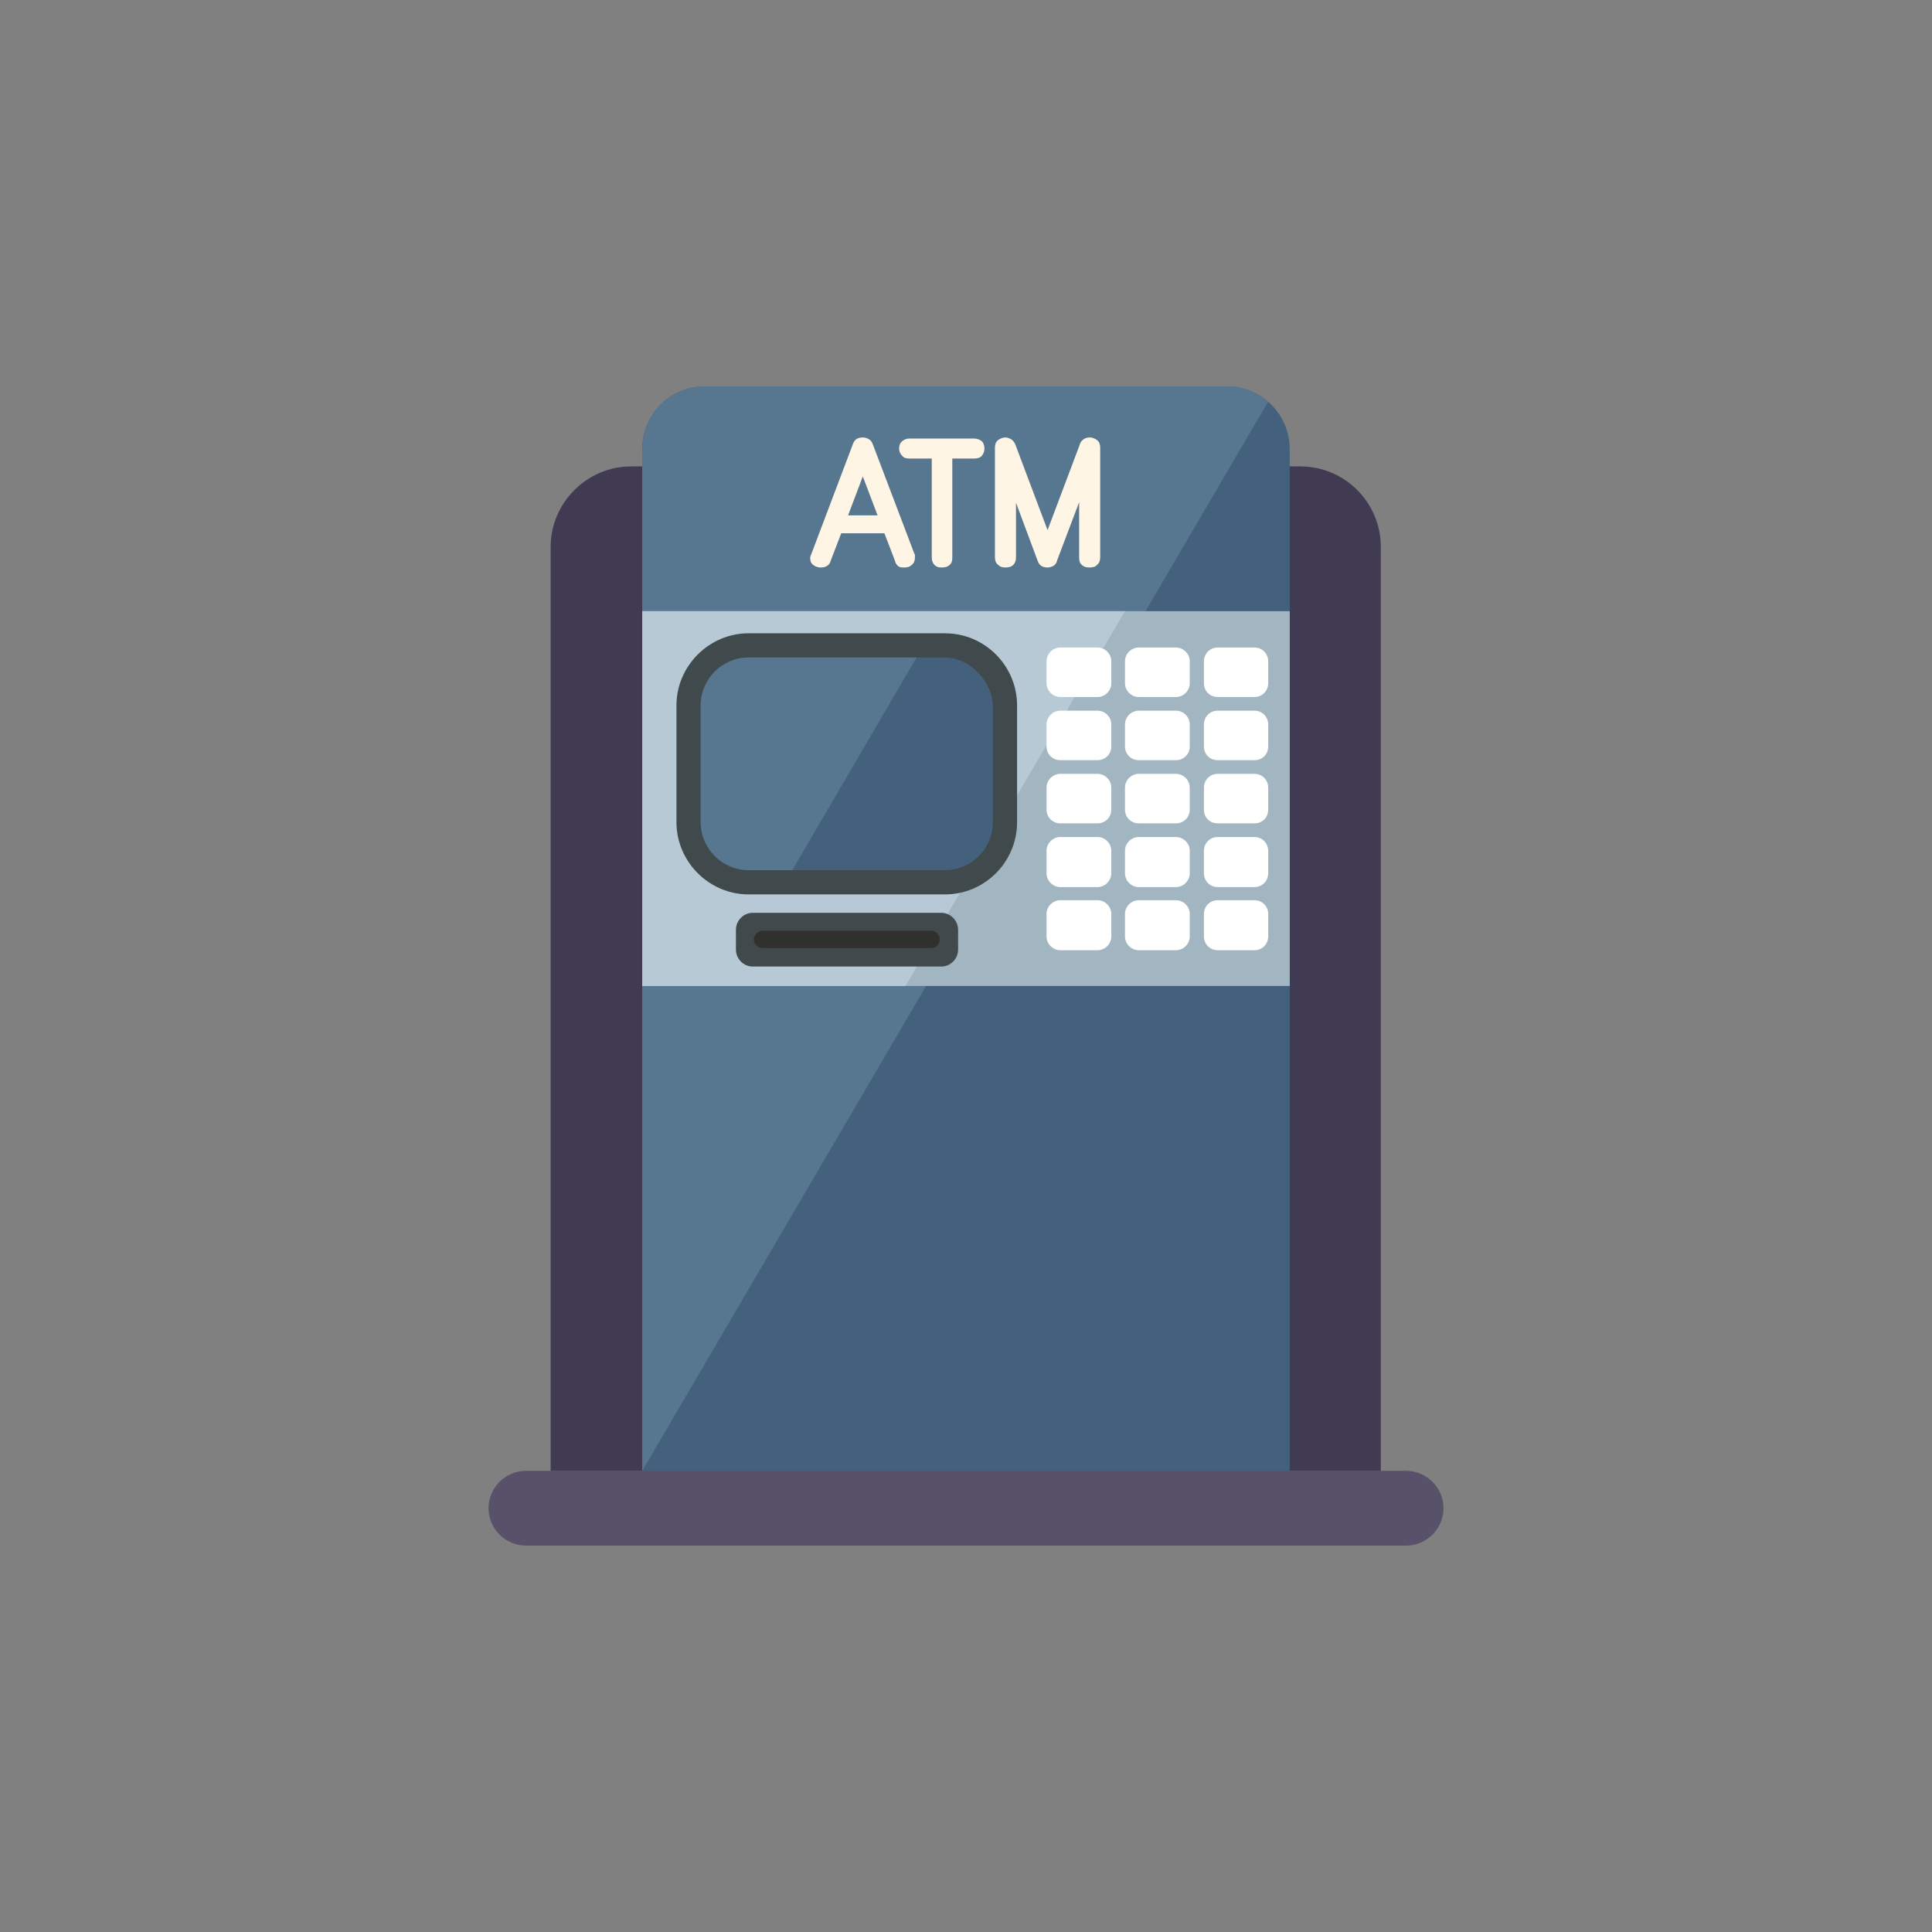 <?xml version="1.0" encoding="UTF-8"?>
<svg id="b" data-name="出品・入札" xmlns="http://www.w3.org/2000/svg" width="90" height="90" viewBox="0 0 90 90">
  <rect x="0" y="0" width="90" height="90" fill="#808080" stroke="none"/>
  <defs>
    <style>
      .c {
        fill: #30302f;
      }

      .c, .d, .e, .f, .g, .h, .i, .j, .k {
        fill-rule: evenodd;
      }

      .d, .l {
        fill: #43617c;
      }

      .e {
        fill: #fff;
      }

      .f {
        fill: #575169;
      }

      .m {
        fill: #a2b6c2;
      }

      .g {
        fill: #57768f;
      }

      .h {
        fill: #fff5e4;
      }

      .i {
        fill: #b6c9d5;
      }

      .j {
        fill: #40494c;
      }

      .k {
        fill: #403a53;
      }
    </style>
  </defs>
  <path class="f" d="M24.499,72h41.003c.956,0,1.741-.785,1.741-1.741h0c0-.957-.785-1.741-1.741-1.741H24.499c-.956,0-1.741.785-1.741,1.741h0c0,.956.785,1.741,1.741,1.741h0Z"/>
  <path class="k" d="M29.403,21.728h31.169c2.085,0,3.752,1.692,3.752,3.752v43.038H25.651V25.48c0-2.06,1.692-3.752,3.752-3.752h0Z"/>
  <path class="d" d="M32.836,18h24.327c1.594,0,2.918,1.3,2.918,2.918v47.599h-30.163V20.918c0-1.619,1.3-2.918,2.918-2.918h0Z"/>
  <path class="g" d="M32.836,18h24.327c.736,0,1.398.27,1.913.711l-29.158,49.806V20.918c0-1.619,1.3-2.918,2.918-2.918h0Z"/>
  <rect class="m" x="29.918" y="28.471" width="30.163" height="17.46"/>
  <polygon class="i" points="29.918 28.471 52.406 28.471 42.18 45.932 29.918 45.932 29.918 28.471"/>
  <path class="j" d="M34.872,29.501h9.147c1.864,0,3.36,1.521,3.36,3.36v5.444c0,1.839-1.496,3.36-3.36,3.36h-9.147c-1.839,0-3.36-1.52-3.36-3.36v-5.444c0-1.839,1.52-3.36,3.36-3.36h0Z"/>
  <rect class="l" x="32.64" y="30.629" width="13.61" height="9.907" rx="2.232" ry="2.232"/>
  <path class="g" d="M34.872,30.629c-1.226,0-2.232,1.005-2.232,2.232v5.444c0,1.226,1.005,2.232,2.232,2.232h2.035l5.788-9.907h-7.823Z"/>
  <path class="e" d="M53.044,33.106h1.741c.343,0,.638.294.638.638v1.03c0,.368-.294.638-.638.638h-1.741c-.343,0-.638-.27-.638-.638v-1.03c0-.343.294-.638.638-.638h0ZM53.044,30.164h1.741c.343,0,.638.294.638.638v1.03c0,.343-.294.638-.638.638h-1.741c-.343,0-.638-.294-.638-.638v-1.03c0-.343.294-.638.638-.638h0ZM56.722,30.164h1.717c.368,0,.638.294.638.638v1.03c0,.343-.27.638-.638.638h-1.717c-.368,0-.638-.294-.638-.638v-1.03c0-.343.27-.638.638-.638h0ZM49.39,30.164h1.741c.343,0,.638.294.638.638v1.03c0,.343-.294.638-.638.638h-1.741c-.343,0-.638-.294-.638-.638v-1.03c0-.343.294-.638.638-.638h0ZM53.044,36.049h1.741c.343,0,.638.294.638.638v1.03c0,.368-.294.638-.638.638h-1.741c-.343,0-.638-.27-.638-.638v-1.03c0-.343.294-.638.638-.638h0ZM53.044,38.992h1.741c.343,0,.638.294.638.638v1.055c0,.343-.294.638-.638.638h-1.741c-.343,0-.638-.294-.638-.638v-1.055c0-.343.294-.638.638-.638h0ZM53.044,41.935h1.741c.343,0,.638.294.638.638v1.054c0,.343-.294.638-.638.638h-1.741c-.343,0-.638-.294-.638-.638v-1.054c0-.343.294-.638.638-.638h0ZM56.722,41.935h1.717c.368,0,.638.294.638.638v1.054c0,.343-.27.638-.638.638h-1.717c-.368,0-.638-.294-.638-.638v-1.054c0-.343.27-.638.638-.638h0ZM49.39,41.935h1.741c.343,0,.638.294.638.638v1.054c0,.343-.294.638-.638.638h-1.741c-.343,0-.638-.294-.638-.638v-1.054c0-.343.294-.638.638-.638h0ZM56.722,38.992h1.717c.368,0,.638.294.638.638v1.055c0,.343-.27.638-.638.638h-1.717c-.368,0-.638-.294-.638-.638v-1.055c0-.343.27-.638.638-.638h0ZM49.39,38.992h1.741c.343,0,.638.294.638.638v1.055c0,.343-.294.638-.638.638h-1.741c-.343,0-.638-.294-.638-.638v-1.055c0-.343.294-.638.638-.638h0ZM56.722,36.049h1.717c.368,0,.638.294.638.638v1.03c0,.368-.27.638-.638.638h-1.717c-.368,0-.638-.27-.638-.638v-1.03c0-.343.27-.638.638-.638h0ZM49.39,36.049h1.741c.343,0,.638.294.638.638v1.03c0,.368-.294.638-.638.638h-1.741c-.343,0-.638-.27-.638-.638v-1.03c0-.343.294-.638.638-.638h0ZM56.722,33.106h1.717c.368,0,.638.294.638.638v1.03c0,.368-.27.638-.638.638h-1.717c-.368,0-.638-.27-.638-.638v-1.03c0-.343.27-.638.638-.638h0ZM49.39,33.106h1.741c.343,0,.638.294.638.638v1.03c0,.368-.294.638-.638.638h-1.741c-.343,0-.638-.27-.638-.638v-1.03c0-.343.294-.638.638-.638h0Z"/>
  <path class="j" d="M35.068,42.523h8.779c.441,0,.785.368.785.785v.932c0,.417-.343.785-.785.785h-8.779c-.441,0-.785-.368-.785-.785v-.932c0-.417.343-.785.785-.785h0Z"/>
  <path class="c" d="M35.534,43.357h7.847c.221,0,.392.196.392.417h0c0,.221-.172.392-.392.392h-7.847c-.221,0-.417-.172-.417-.392h0c0-.221.196-.417.417-.417h0Z"/>
  <path class="h" d="M41.199,24.842h-2.011l-.49,1.275c-.025.123-.098.196-.172.245-.074.049-.172.074-.294.074-.098,0-.221-.025-.319-.098-.123-.074-.172-.196-.172-.343,0-.049.024-.122.049-.172l1.937-5.125c.074-.221.221-.319.466-.319.098,0,.196.025.27.074.098.049.147.123.196.245l1.937,5.101c.025.024.025.049.025.074v.098c0,.147-.049.27-.147.343-.098.098-.221.123-.343.123-.098,0-.196,0-.27-.049-.074-.049-.147-.147-.172-.27l-.49-1.275ZM39.507,24.008h1.373l-.687-1.815-.687,1.815ZM45.368,20.428c.147,0,.27.049.368.123.074.074.123.196.123.343,0,.147-.049.245-.123.343-.098.098-.221.123-.368.123h-1.006v4.61c0,.147-.024.27-.123.343-.098.098-.221.123-.368.123-.147,0-.245-.025-.343-.123-.074-.073-.123-.196-.123-.343v-4.61h-1.03c-.147,0-.27-.025-.343-.123-.098-.098-.147-.196-.147-.343,0-.147.049-.27.147-.343.073-.073.196-.123.343-.123h2.992ZM49.243,26.117c-.025.123-.098.196-.172.245-.098.049-.172.074-.27.074-.245,0-.392-.098-.466-.319l-1.006-2.698v2.55c0,.147-.049.27-.123.343-.098.098-.221.123-.368.123-.147,0-.245-.025-.343-.123-.098-.073-.147-.196-.147-.343v-5.125c0-.147.049-.27.147-.343s.221-.123.343-.123c.074,0,.147.025.245.074.098.049.172.147.221.27l1.496,3.973,1.496-3.973c.025-.123.098-.196.196-.27.074-.049.172-.074.27-.074.122,0,.245.049.343.123.098.074.147.196.147.343v5.125c0,.147-.049.27-.147.343-.074.098-.196.123-.368.123-.123,0-.245-.025-.343-.123-.098-.073-.123-.196-.123-.343v-2.575l-1.03,2.722Z"/>
</svg>